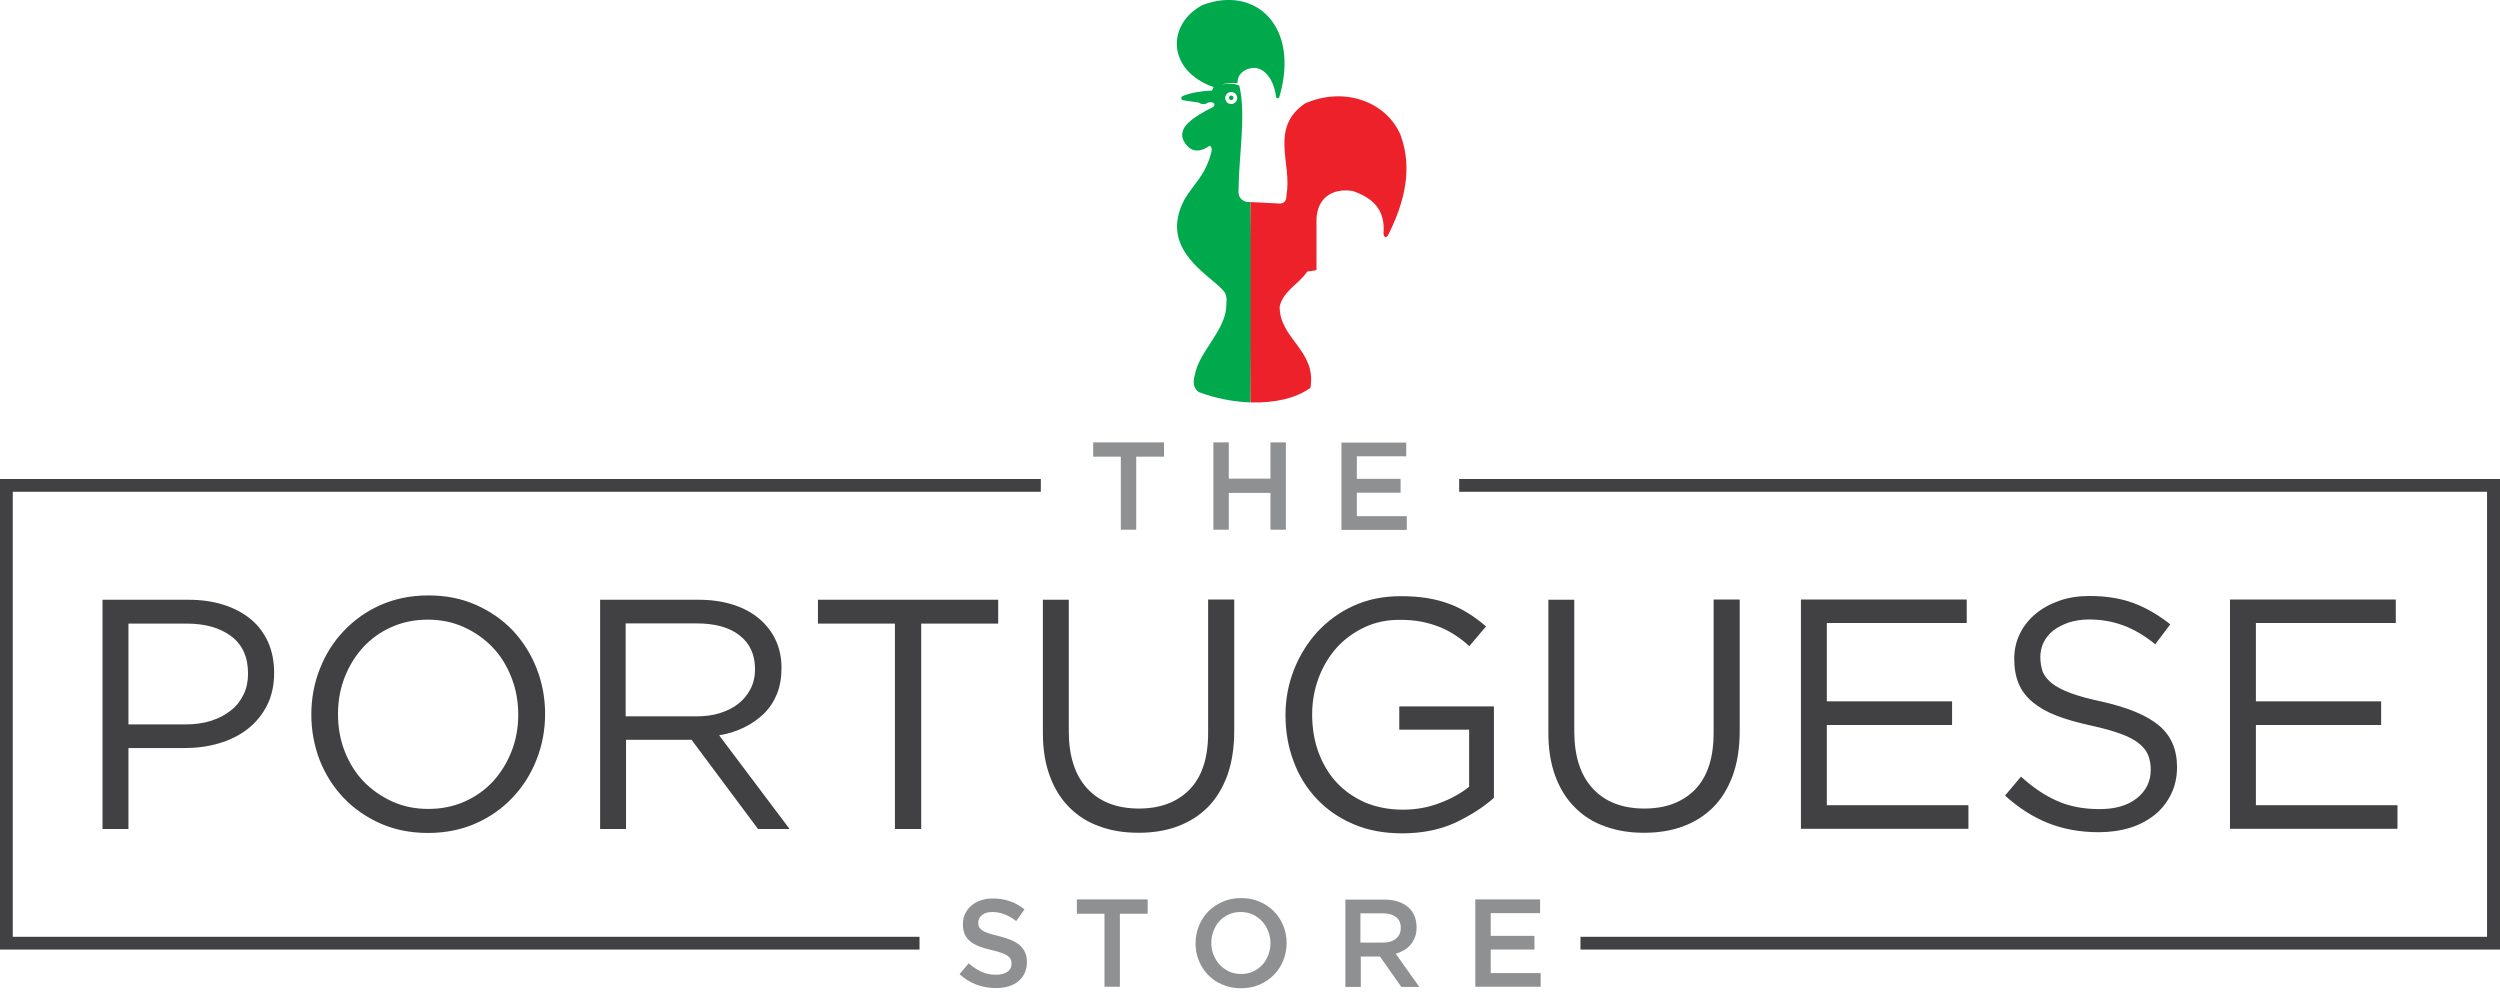 <svg xmlns="http://www.w3.org/2000/svg" fill="none" viewBox="0 0 266 106" height="106" width="266">
<g clip-path="url(#clip0_29_2)">
<path fill="#8E9091" d="M120.913 48.589H123.85V47.07H116.318V48.589H119.255V56.361H120.893V48.589H120.913ZM135.178 52.445V56.361H136.816V47.07H135.178V50.926H130.742V47.07H129.104V56.361H130.742V52.445H135.178ZM149.603 47.09H142.73V56.381H149.682V54.922H144.368V52.425H149.023V50.946H144.368V48.549H149.623V47.09H149.603Z"></path>
<path fill="#414042" d="M29.169 71.585C29.169 70.386 28.95 69.287 28.53 68.328C28.09 67.369 27.491 66.55 26.692 65.891C25.893 65.231 24.934 64.712 23.795 64.352C22.676 63.993 21.417 63.813 20.039 63.813H10.909V88.207H13.666V79.596H19.579C20.878 79.596 22.117 79.436 23.276 79.097C24.434 78.757 25.453 78.258 26.332 77.578C27.211 76.899 27.891 76.06 28.41 75.061C28.91 74.062 29.169 72.903 29.169 71.585ZM26.392 71.684C26.392 72.504 26.232 73.243 25.913 73.902C25.593 74.561 25.154 75.141 24.554 75.6C23.955 76.08 23.256 76.439 22.436 76.699C21.617 76.959 20.698 77.079 19.699 77.079H13.666V66.35H19.839C21.817 66.35 23.395 66.79 24.594 67.689C25.793 68.588 26.392 69.906 26.392 71.684ZM57.999 75.96C57.999 74.262 57.699 72.663 57.1 71.125C56.501 69.607 55.661 68.268 54.583 67.109C53.484 65.951 52.185 65.052 50.667 64.372C49.148 63.693 47.45 63.353 45.592 63.353C43.734 63.353 42.036 63.693 40.497 64.372C38.959 65.052 37.66 65.99 36.562 67.149C35.463 68.308 34.623 69.647 34.024 71.185C33.425 72.703 33.125 74.322 33.125 76.02C33.125 77.718 33.425 79.317 34.004 80.855C34.604 82.373 35.443 83.712 36.541 84.871C37.64 86.029 38.939 86.928 40.457 87.608C41.976 88.287 43.674 88.627 45.532 88.627C47.39 88.627 49.088 88.287 50.627 87.608C52.165 86.928 53.484 85.989 54.563 84.831C55.661 83.672 56.501 82.333 57.1 80.795C57.699 79.276 57.999 77.658 57.999 75.96ZM55.142 76.04C55.142 77.438 54.902 78.737 54.423 79.956C53.943 81.174 53.284 82.233 52.445 83.152C51.606 84.052 50.607 84.771 49.428 85.29C48.249 85.81 46.971 86.069 45.572 86.069C44.173 86.069 42.895 85.81 41.716 85.27C40.537 84.731 39.518 84.011 38.659 83.112C37.8 82.213 37.141 81.135 36.661 79.896C36.182 78.657 35.962 77.359 35.962 75.96C35.962 74.561 36.202 73.263 36.681 72.044C37.161 70.825 37.82 69.766 38.659 68.847C39.498 67.948 40.497 67.229 41.676 66.71C42.855 66.19 44.133 65.931 45.512 65.931C46.911 65.931 48.189 66.19 49.368 66.73C50.547 67.269 51.566 67.988 52.425 68.887C53.284 69.787 53.943 70.865 54.423 72.104C54.902 73.323 55.142 74.641 55.142 76.04ZM84.012 88.207L76.519 78.238C77.478 78.078 78.358 77.798 79.177 77.398C79.996 76.999 80.695 76.499 81.294 75.92C81.894 75.321 82.353 74.621 82.673 73.822C82.993 73.023 83.153 72.104 83.153 71.085C83.153 69.986 82.953 69.007 82.533 68.108C82.114 67.209 81.514 66.45 80.755 65.811C79.996 65.171 79.057 64.672 77.978 64.332C76.899 63.993 75.68 63.813 74.342 63.813H63.853V88.207H66.61V78.717H73.582L80.655 88.207H84.012ZM80.335 71.185C80.335 71.984 80.176 72.683 79.856 73.303C79.536 73.922 79.097 74.462 78.557 74.881C77.998 75.321 77.339 75.64 76.579 75.88C75.82 76.12 74.981 76.22 74.062 76.22H66.57V66.33H74.102C76.08 66.33 77.618 66.75 78.697 67.609C79.796 68.468 80.335 69.667 80.335 71.185ZM98.017 66.35H106.208V63.813H87.028V66.35H95.22V88.207H98.017V66.35ZM131.302 63.793H128.545V77.978C128.545 80.655 127.885 82.653 126.567 84.011C125.248 85.35 123.45 86.029 121.192 86.029C118.855 86.029 117.017 85.33 115.698 83.912C114.38 82.493 113.72 80.455 113.72 77.818V63.813H110.963V77.998C110.963 79.716 111.203 81.234 111.702 82.573C112.182 83.892 112.881 85.01 113.78 85.909C114.679 86.809 115.738 87.488 116.997 87.927C118.236 88.387 119.614 88.607 121.132 88.607C122.671 88.607 124.049 88.387 125.288 87.927C126.527 87.468 127.606 86.789 128.505 85.89C129.404 84.99 130.083 83.852 130.583 82.513C131.062 81.174 131.322 79.596 131.322 77.798V63.793H131.302ZM158.953 84.891V75.161H148.883V77.638H156.315V83.712C155.476 84.391 154.437 84.971 153.219 85.43C151.98 85.909 150.681 86.149 149.283 86.149C147.804 86.149 146.466 85.89 145.267 85.39C144.088 84.871 143.069 84.171 142.23 83.272C141.391 82.373 140.752 81.294 140.292 80.056C139.833 78.817 139.613 77.458 139.613 76C139.613 74.621 139.853 73.343 140.312 72.104C140.772 70.885 141.411 69.826 142.23 68.907C143.049 68.008 144.028 67.289 145.167 66.75C146.306 66.21 147.545 65.951 148.903 65.951C149.762 65.951 150.542 66.01 151.261 66.15C151.96 66.29 152.619 66.49 153.219 66.73C153.818 66.969 154.358 67.269 154.877 67.609C155.396 67.948 155.876 68.328 156.335 68.748L158.114 66.65C157.514 66.13 156.895 65.671 156.256 65.271C155.616 64.872 154.937 64.512 154.198 64.252C153.458 63.973 152.679 63.773 151.82 63.633C150.981 63.493 150.042 63.433 149.023 63.433C147.185 63.433 145.527 63.773 144.028 64.452C142.53 65.131 141.251 66.07 140.172 67.229C139.114 68.388 138.274 69.746 137.675 71.265C137.076 72.803 136.776 74.402 136.776 76.08C136.776 77.818 137.056 79.456 137.635 80.995C138.195 82.533 139.034 83.872 140.112 85.01C141.191 86.149 142.49 87.048 144.008 87.688C145.527 88.347 147.265 88.667 149.183 88.667C151.261 88.667 153.119 88.307 154.777 87.568C156.415 86.789 157.814 85.909 158.953 84.891ZM185.085 63.793H182.328V77.978C182.328 80.655 181.669 82.653 180.35 84.011C179.032 85.35 177.233 86.029 174.976 86.029C172.638 86.029 170.8 85.33 169.482 83.912C168.163 82.493 167.504 80.455 167.504 77.818V63.813H164.747V77.998C164.747 79.716 164.986 81.234 165.486 82.573C165.965 83.892 166.665 85.01 167.564 85.909C168.463 86.809 169.522 87.488 170.78 87.927C172.019 88.387 173.397 88.607 174.916 88.607C176.454 88.607 177.833 88.387 179.071 87.927C180.31 87.468 181.389 86.789 182.288 85.89C183.187 84.99 183.866 83.852 184.366 82.513C184.845 81.174 185.105 79.596 185.105 77.798V63.793H185.085ZM209.26 63.793H191.618V88.187H209.44V85.67H194.375V77.139H207.701V74.621H194.375V66.29H209.26V63.793ZM217.091 69.906C217.091 69.347 217.211 68.828 217.451 68.328C217.691 67.849 218.05 67.429 218.49 67.069C218.95 66.73 219.489 66.45 220.128 66.23C220.768 66.031 221.487 65.911 222.266 65.911C223.525 65.911 224.723 66.11 225.882 66.53C227.041 66.95 228.18 67.629 229.319 68.548L230.917 66.43C229.658 65.431 228.36 64.672 227.021 64.172C225.682 63.673 224.124 63.413 222.326 63.413C221.167 63.413 220.088 63.573 219.129 63.913C218.15 64.252 217.311 64.712 216.592 65.311C215.873 65.911 215.313 66.61 214.914 67.429C214.514 68.248 214.314 69.127 214.314 70.106C214.314 71.125 214.474 72.004 214.794 72.763C215.114 73.503 215.613 74.162 216.292 74.721C216.972 75.281 217.811 75.76 218.85 76.16C219.889 76.559 221.107 76.899 222.486 77.199C223.764 77.478 224.823 77.778 225.642 78.078C226.462 78.377 227.121 78.717 227.58 79.097C228.04 79.476 228.38 79.876 228.559 80.335C228.739 80.795 228.839 81.314 228.839 81.894C228.839 83.152 228.34 84.151 227.361 84.931C226.382 85.71 225.063 86.089 223.405 86.089C221.707 86.089 220.208 85.81 218.91 85.23C217.611 84.671 216.312 83.792 215.034 82.633L213.335 84.651C214.794 85.969 216.332 86.948 217.951 87.588C219.569 88.227 221.347 88.547 223.305 88.547C224.504 88.547 225.622 88.387 226.661 88.067C227.68 87.748 228.559 87.268 229.299 86.669C230.038 86.069 230.597 85.33 231.017 84.471C231.436 83.612 231.636 82.653 231.636 81.614C231.636 79.736 230.997 78.258 229.698 77.179C228.4 76.1 226.402 75.281 223.685 74.661C222.346 74.382 221.227 74.082 220.368 73.762C219.509 73.443 218.83 73.103 218.35 72.723C217.871 72.344 217.531 71.924 217.331 71.445C217.191 71.005 217.091 70.486 217.091 69.906ZM254.912 63.793H237.27V88.187H255.091V85.67H240.027V77.139H253.353V74.621H240.027V66.29H254.912V63.793Z"></path>
<path fill="#8E9091" d="M104.09 98.137C104.09 97.837 104.23 97.557 104.49 97.358C104.75 97.138 105.129 97.038 105.609 97.038C106.028 97.038 106.448 97.118 106.868 97.278C107.287 97.437 107.707 97.677 108.126 97.997L109.005 96.758C108.526 96.379 108.026 96.079 107.467 95.899C106.927 95.699 106.308 95.599 105.629 95.599C105.169 95.599 104.75 95.659 104.35 95.799C103.971 95.919 103.631 96.119 103.351 96.359C103.072 96.598 102.852 96.878 102.692 97.218C102.532 97.557 102.452 97.917 102.452 98.317C102.452 98.756 102.512 99.116 102.652 99.415C102.792 99.715 102.992 99.975 103.251 100.175C103.511 100.394 103.831 100.554 104.21 100.714C104.59 100.854 105.029 100.974 105.529 101.094C105.968 101.193 106.308 101.293 106.588 101.393C106.848 101.493 107.067 101.593 107.227 101.713C107.387 101.833 107.487 101.953 107.547 102.073C107.607 102.212 107.627 102.352 107.627 102.532C107.627 102.892 107.487 103.191 107.187 103.391C106.887 103.611 106.488 103.711 105.988 103.711C105.409 103.711 104.89 103.611 104.43 103.391C103.971 103.191 103.511 102.892 103.072 102.492L102.093 103.651C102.652 104.15 103.251 104.53 103.911 104.77C104.57 105.009 105.249 105.129 105.968 105.129C106.448 105.129 106.907 105.069 107.307 104.949C107.707 104.83 108.066 104.65 108.346 104.41C108.646 104.17 108.865 103.871 109.025 103.531C109.185 103.191 109.265 102.792 109.265 102.352C109.265 101.973 109.205 101.633 109.065 101.333C108.945 101.054 108.746 100.794 108.506 100.574C108.266 100.354 107.946 100.175 107.567 100.015C107.187 99.855 106.768 99.735 106.268 99.595C105.829 99.495 105.469 99.395 105.169 99.296C104.89 99.196 104.65 99.096 104.49 98.976C104.33 98.856 104.21 98.736 104.15 98.596C104.11 98.476 104.09 98.317 104.09 98.137ZM119.175 97.218H122.111V95.699H114.579V97.218H117.516V104.989H119.155V97.218H119.175ZM136.896 100.334C136.896 99.675 136.776 99.056 136.536 98.476C136.297 97.897 135.957 97.377 135.537 96.958C135.118 96.538 134.598 96.179 134.019 95.939C133.42 95.679 132.78 95.559 132.061 95.559C131.342 95.559 130.682 95.679 130.103 95.939C129.504 96.199 129.004 96.538 128.565 96.978C128.125 97.417 127.805 97.917 127.566 98.516C127.326 99.096 127.206 99.715 127.206 100.374C127.206 101.034 127.326 101.653 127.566 102.232C127.805 102.812 128.145 103.331 128.565 103.751C128.984 104.19 129.504 104.53 130.083 104.77C130.682 105.029 131.322 105.149 132.041 105.149C132.76 105.149 133.42 105.029 133.999 104.77C134.598 104.51 135.098 104.17 135.537 103.731C135.977 103.291 136.297 102.792 136.536 102.192C136.776 101.613 136.896 100.994 136.896 100.334ZM135.178 100.354C135.178 100.814 135.098 101.233 134.938 101.633C134.778 102.033 134.578 102.392 134.299 102.672C134.019 102.972 133.699 103.211 133.32 103.371C132.94 103.551 132.52 103.631 132.061 103.631C131.601 103.631 131.182 103.551 130.782 103.371C130.403 103.191 130.063 102.952 129.783 102.652C129.504 102.352 129.284 101.993 129.124 101.593C128.964 101.193 128.884 100.774 128.884 100.314C128.884 99.855 128.964 99.435 129.124 99.036C129.284 98.636 129.484 98.276 129.763 97.997C130.043 97.697 130.363 97.457 130.742 97.298C131.122 97.118 131.542 97.038 132.001 97.038C132.461 97.038 132.88 97.118 133.28 97.298C133.659 97.477 133.999 97.717 134.279 98.017C134.558 98.317 134.778 98.676 134.938 99.076C135.098 99.495 135.178 99.915 135.178 100.354ZM151.001 104.989L148.504 101.473C148.823 101.393 149.123 101.253 149.403 101.094C149.682 100.934 149.902 100.734 150.102 100.494C150.302 100.254 150.442 99.995 150.562 99.675C150.681 99.375 150.721 99.016 150.721 98.636C150.721 98.177 150.641 97.777 150.482 97.417C150.322 97.058 150.102 96.738 149.802 96.498C149.503 96.239 149.143 96.059 148.723 95.919C148.304 95.779 147.824 95.719 147.285 95.719H143.149V105.009H144.788V101.773H146.825L149.103 105.009H151.001V104.989ZM149.043 98.736C149.043 99.216 148.863 99.595 148.524 99.875C148.184 100.155 147.724 100.294 147.125 100.294H144.748V97.178H147.125C147.744 97.178 148.204 97.317 148.544 97.577C148.883 97.837 149.043 98.237 149.043 98.736ZM163.848 95.699H156.975V104.989H163.927V103.531H158.613V101.034H163.268V99.575H158.613V97.158H163.867V95.699H163.848Z"></path>
<path fill="#414042" d="M1.359 52.325H110.743V50.966H0V101.034H97.837V99.675H1.359V52.325Z" clip-rule="evenodd" fill-rule="evenodd"></path>
<path fill="#414042" d="M155.257 50.966V52.325H264.621V99.675H168.163V101.034H266V50.966H155.257Z" clip-rule="evenodd" fill-rule="evenodd"></path>
<path fill="#00A94C" d="M129.124 9.27C124.109 7.492 124.149 2.537 127.945 0.539C133.519 -1.598 138.354 2.737 136.117 10.329C136.057 10.529 135.797 10.469 135.777 10.329C135.557 8.491 134.538 7.093 133.22 7.232C132.461 7.332 131.621 7.852 131.681 8.851C131.122 8.791 130.543 8.811 129.983 9.011C130.702 8.851 131.342 8.871 131.861 9.11C132.6 12.187 131.821 16.463 131.781 20.139C131.721 20.898 132.001 21.298 132.62 21.477L136.117 21.617L133.06 21.497L133.16 29.968L133.06 42.815C131.222 42.755 129.284 42.375 127.546 41.716C126.986 41.316 126.906 40.677 127.126 39.918C127.526 37.541 130.203 35.323 130.463 32.825C130.483 32.166 130.642 31.467 130.203 30.967C128.685 29.189 123.25 26.572 126.007 21.258C126.946 19.639 128.185 18.74 128.824 16.423C129.004 15.903 128.924 15.623 128.704 15.504C127.506 16.363 126.487 16.143 125.867 14.824C125.428 13.526 126.806 12.527 129.104 11.368C129.324 11.128 129.184 10.948 128.964 10.889H128.565C128.245 11.128 127.885 11.148 127.526 10.909L125.867 10.669C125.588 10.549 125.648 10.309 125.907 10.189C126.747 9.87 127.765 9.69 128.964 9.63L129.124 9.27ZM131.002 10.169C131.142 10.169 131.242 10.289 131.242 10.409C131.242 10.549 131.122 10.649 131.002 10.649C130.862 10.649 130.762 10.549 130.762 10.409C130.762 10.289 130.862 10.169 131.002 10.169ZM134.798 42.775C134.678 42.775 134.578 42.795 134.458 42.795L134.798 42.775ZM131.002 9.79C131.362 9.79 131.641 10.069 131.641 10.429C131.641 10.789 131.362 11.068 131.002 11.068C130.642 11.068 130.363 10.789 130.363 10.429C130.363 10.069 130.642 9.79 131.002 9.79Z" clip-rule="evenodd" fill-rule="evenodd"></path>
<path fill="#ED2129" d="M133.06 21.497V42.815C135.557 42.895 137.895 42.395 139.433 41.257C140.093 37.261 136.117 36.062 136.157 32.606C136.556 30.907 138.254 30.188 139.094 28.89L140.073 28.75V23.315C140.152 21.138 141.671 19.979 143.929 20.319C145.946 21.018 147.445 22.217 147.205 24.894C147.265 25.293 147.525 25.373 147.725 24.954C150.002 20.419 150.022 17.082 149.003 14.325C147.425 10.729 142.91 9.19 138.814 11.028C135.038 13.666 137.515 17.502 136.876 20.738C136.896 21.298 136.696 21.657 136.157 21.657L133.06 21.497Z" clip-rule="evenodd" fill-rule="evenodd"></path>
</g>
<defs>
<clipPath id="clip0_29_2">
<rect fill="white" height="105.149" width="266"></rect>
</clipPath>
</defs>
</svg>
